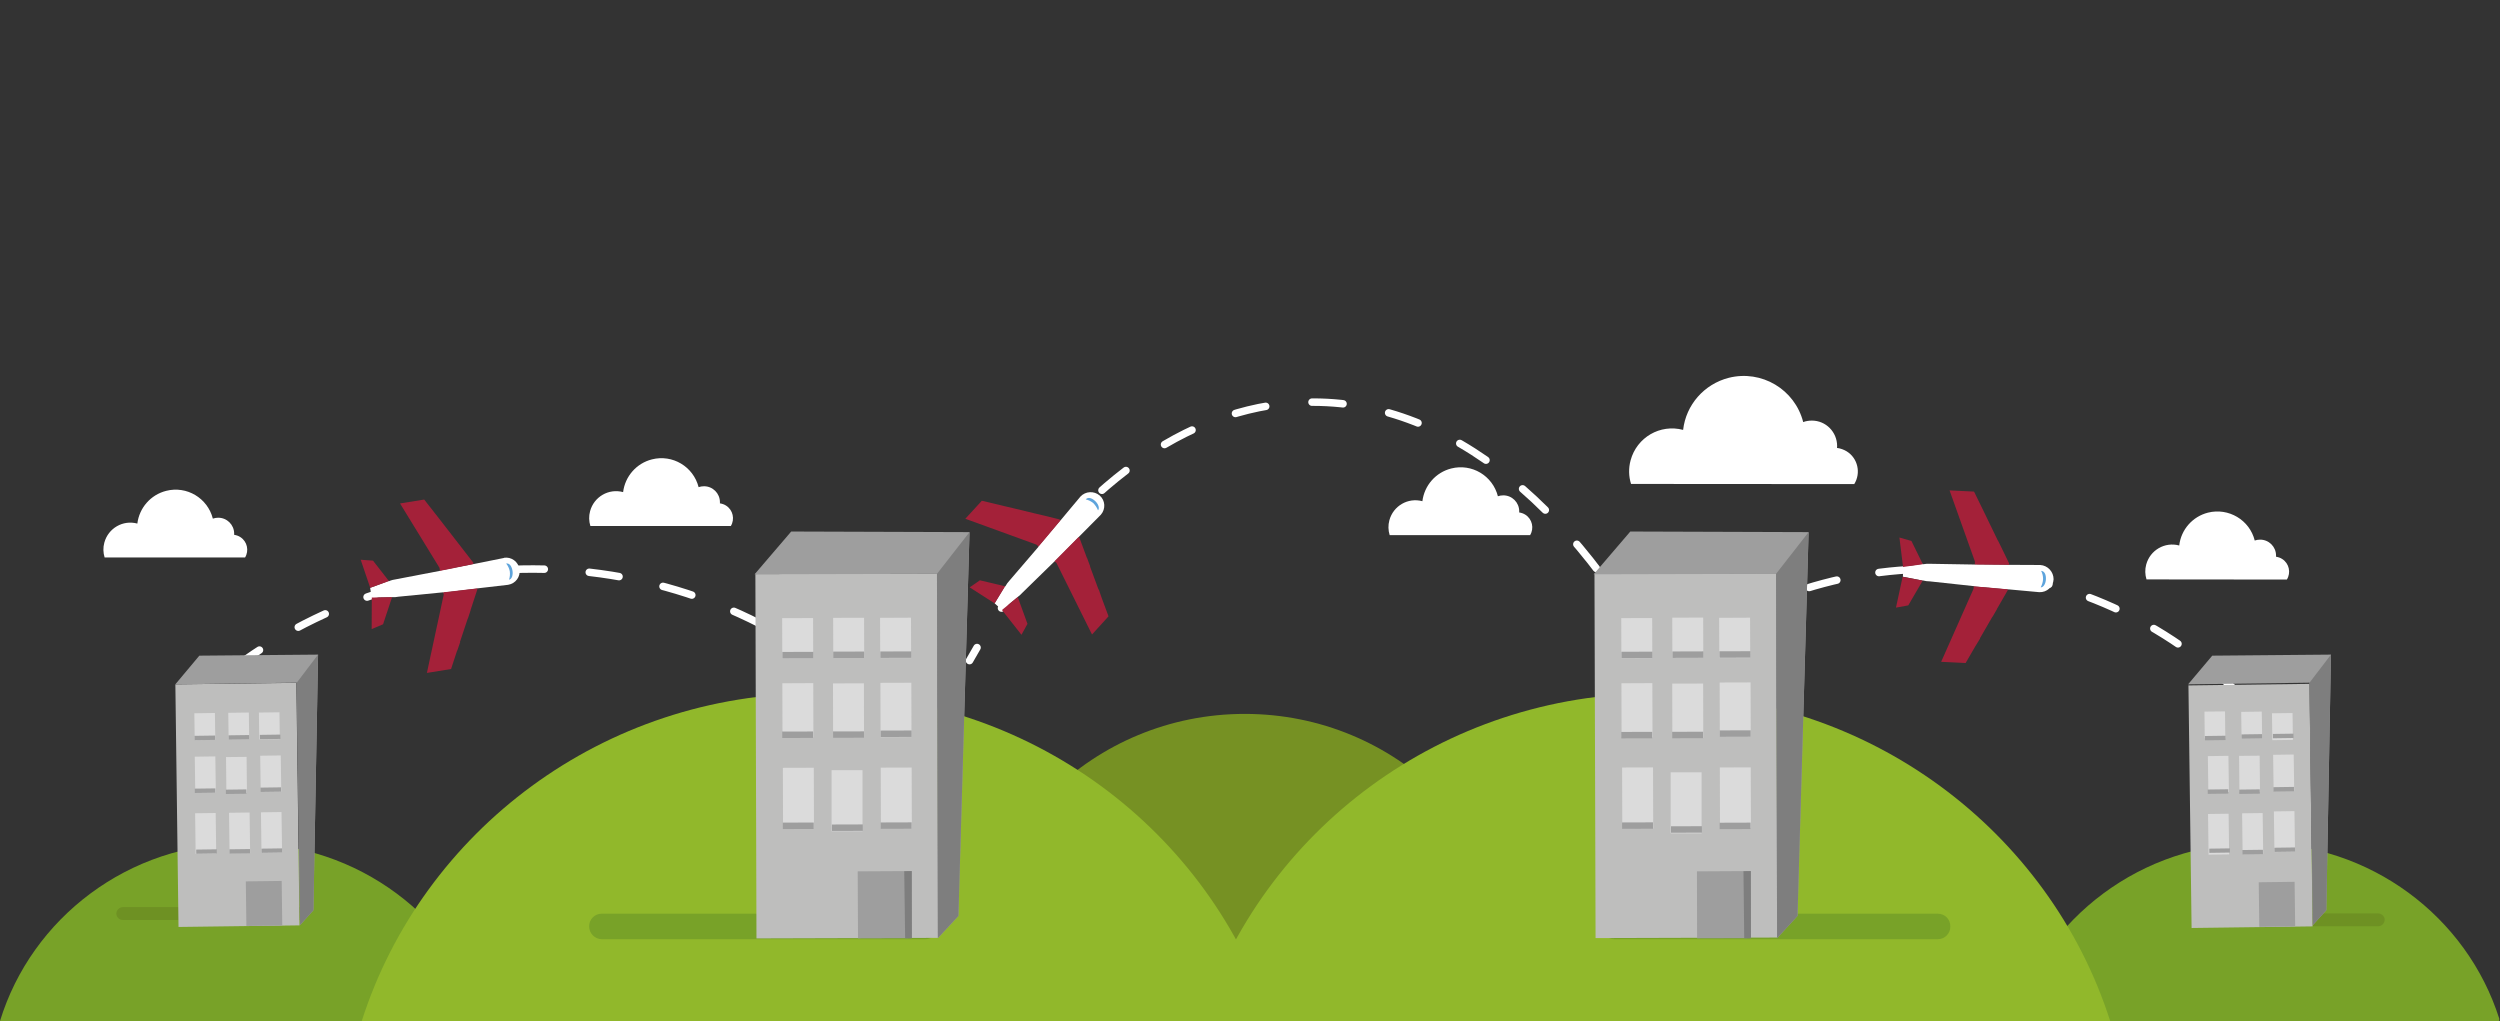 <?xml version="1.0" encoding="iso-8859-1"?>
<!-- Generator: Adobe Illustrator 21.1.0, SVG Export Plug-In . SVG Version: 6.00 Build 0)  -->
<svg version="1.1" id="Capa_1" xmlns="http://www.w3.org/2000/svg" xmlns:xlink="http://www.w3.org/1999/xlink" x="0px" y="0px"
	 viewBox="0 0 1665.5 680.2" style="enable-background:new 0 0 1665.5 680.2;" xml:space="preserve">
<rect x="0" y="0" width="1665.5" height="680.2" fill="#333333" stroke="none"/>
<title>edificios-aviones-nubes-lineas</title>
<g id="Capa_2">
	<g id="Capa_1-2">
		<path style="fill:#FFFFFF;" d="M1235.3,322.5c4.6-7.4,2.4-17.2-5-21.8c-2-1.2-4.2-2-6.5-2.3c0-0.4,0.1-0.8,0.1-1.2
			c0-9.4-7.5-17-16.8-17c-2,0-4,0.3-5.8,1c-5.6-21.8-27.7-35-49.6-29.5c-16.4,4.2-28.5,18-30.4,34.7c-15.3-4.1-30.9,5-35,20.3
			c-1.4,5.2-1.3,10.6,0.3,15.7L1235.3,322.5z"/>
		<path style="fill:#FFFFFF;" d="M1019.3,356.6c2.9-4.6,1.5-10.8-3.1-13.7c-1.2-0.8-2.7-1.3-4.1-1.5c0-0.3,0-0.5,0-0.8
			c0-5.9-4.8-10.6-10.6-10.6c-1.2,0-2.5,0.2-3.6,0.6c-3.5-13.7-17.4-22-31.1-18.5c-10.3,2.6-17.9,11.3-19.2,21.8
			c-9.6-2.6-19.4,3.1-22,12.7c-0.9,3.3-0.8,6.7,0.2,9.9h93.5V356.6z"/>
		<path style="fill:#FFFFFF;" d="M486.815,350.537c2.9-4.6,1.5-10.8-3.1-13.7c-1.2-0.8-2.7-1.3-4.1-1.5c0-0.3,0-0.5,0-0.8
			c0-5.9-4.8-10.6-10.6-10.6c-1.2,0-2.5,0.2-3.6,0.6c-3.5-13.7-17.4-22-31.1-18.5c-10.3,2.6-17.9,11.3-19.2,21.8
			c-9.6-2.6-19.4,3.1-22,12.7c-0.9,3.3-0.8,6.7,0.2,9.9h93.5V350.537z"/>
		<path style="fill:#FFFFFF;" d="M163.202,371.5c2.9-4.6,1.5-10.8-3.1-13.7c-1.2-0.8-2.7-1.3-4.1-1.5c0-0.3,0-0.5,0-0.8
			c0-5.9-4.8-10.6-10.6-10.6c-1.2,0-2.5,0.2-3.6,0.6c-3.5-13.7-17.4-22-31.1-18.5c-10.3,2.6-17.9,11.3-19.2,21.8
			c-9.6-2.6-19.4,3.1-22,12.7c-0.9,3.3-0.8,6.7,0.2,9.9h93.5V371.5z"/>
		<path style="fill:#FFFFFF;" d="M1523.5,386.1c2.9-4.6,1.5-10.8-3.1-13.7c-1.2-0.8-2.7-1.3-4.1-1.5c0-0.3,0-0.5,0-0.8
			c0-5.9-4.8-10.6-10.6-10.6c-1.2,0-2.5,0.2-3.6,0.6c-3.4-13.7-17.4-22-31.1-18.6c-10.3,2.6-18,11.3-19.2,21.9
			c-9.6-2.6-19.4,3.1-22,12.7c-0.9,3.3-0.8,6.7,0.2,9.9L1523.5,386.1z"/>
		<g>
			<g>
				<defs>
					<rect id="SVGID_1_" x="-25.5" y="489.6" width="378.7" height="195.6"/>
				</defs>
				<clipPath id="SVGID_2_">
					<use xlink:href="#SVGID_1_"  style="overflow:visible;"/>
				</clipPath>
				<g style="clip-path:url(#SVGID_2_);">
					<path style="fill:#78A228;" d="M324.5,680.2c-21-68.6-85.7-118.5-162.3-118.5S21,611.7,0,680.2H324.5z"/>
				</g>
			</g>
		</g>
		
			<path style="fill:none;stroke:#FFFFFF;stroke-width:5;stroke-linecap:round;stroke-miterlimit:10;stroke-dasharray:20.03,30.04;" d="
			M156.4,444.5c136.2-100.8,326.4-83.4,441.9,40.5"/>
		<path style="fill:none;stroke:#FFFFFF;stroke-width:5;stroke-linecap:round;stroke-miterlimit:10;" d="M608.2,496.2
			c2.2,2.5,4.3,5.1,6.4,7.7"/>
		<g>
			<g>
				<defs>
					<rect id="SVGID_3_" x="1315.5" y="489.6" width="378.7" height="195.6"/>
				</defs>
				<clipPath id="SVGID_4_">
					<use xlink:href="#SVGID_3_"  style="overflow:visible;"/>
				</clipPath>
				<g style="clip-path:url(#SVGID_4_);">
					<path style="fill:#78A228;" d="M1665,678.625c-21.503-67.785-85.789-116.925-161.8-116.925c-76.6,0-141.3,50-162.3,118.5H1665
						V678.625z"/>
				</g>
			</g>
		</g>
		<path style="fill:#6E9123;" d="M1588.7,612.8c-0.1,2.4-2.1,4.3-4.5,4.3h-118.3c-2.4,0.1-4.5-1.8-4.5-4.3l0,0
			c0.1-2.4,2.1-4.3,4.5-4.3h118.3C1586.6,608.5,1588.7,610.4,1588.7,612.8L1588.7,612.8z"/>
		<path style="fill:#FFFFFF;" d="M335.8,371.7l-20.4,4.1v-0.1l-22.3,4.4v0.1v0.1l-29.2,5.6c-1.6,0.2-3.2,0.6-4.8,1.3l-0.2-0.2
			l-12.3,4.6l1,6.5l13.5-0.2v-0.1c1.5,0.1,3,0,4.5-0.3l29.6-2.9v0.2l22.6-2.7V392l20.7-2.4c5-0.8,8.4-5.4,7.6-10.4
			s-5.4-8.4-10.4-7.6l0,0L335.8,371.7z"/>
		<polygon style="fill:#A42139;" points="304.8,361.3 296.5,350.6 296.5,350.6 292.7,345.7 292.7,345.7 282.6,332.8 266.5,335.4 
			292.8,378.3 293.1,380.3 315.4,375.8 315.2,374.7 308.6,366.2 308.6,366.2 		"/>
		<polygon style="fill:#A42139;" points="318,392 295.3,394.6 295.6,396.2 284.4,448.3 300.5,445.7 304.5,433.5 304.6,433.5 
			306.6,427.7 306.5,427.7 306.4,427.7 311.6,412.1 311.7,412.1 313.6,406.3 313.5,406.4 318,392.7 		"/>
		<polygon style="fill:#A42139;" points="248.5,373.5 240.3,372.9 246.6,391.5 246.6,391.6 259.1,387.1 		"/>
		<polygon style="fill:#A42139;" points="247.7,398.2 247.6,419.1 255.2,415.9 261.2,397.8 247.6,398.1 		"/>
		<path style="fill:#5EA4DC;" d="M339.1,386.2c2-0.3,2.8-3.4,2.3-6.1s-1.9-5.1-4.2-4.7c1.2,1.5,2,3.2,2.4,5.1
			C339.9,382.4,339.7,384.4,339.1,386.2z"/>
		<path style="fill:none;stroke:#FFFFFF;stroke-width:5;stroke-linecap:round;stroke-miterlimit:10;" d="M645.9,440.1
			c1.6-2.9,3.3-5.8,5-8.7"/>
		
			<path style="fill:none;stroke:#FFFFFF;stroke-width:5;stroke-linecap:round;stroke-miterlimit:10;stroke-dasharray:20.69,31.03;" d="
			M667.2,405.1c56.9-85.9,129.1-137.2,207.6-137.2c99.4,0,188.6,82.3,249.6,212.8"/>
		<path style="fill:none;stroke:#FFFFFF;stroke-width:5;stroke-linecap:round;stroke-miterlimit:10;" d="M1130.8,494.7
			c1.3,3,2.7,6.1,4,9.2"/>
		<path style="fill:#FFFFFF;" d="M719.8,330.8l-13.3,15.9l-0.1-0.1L691.7,364l0.1,0.1l0.1,0.1l-19.3,22.5c-1.1,1.2-2.1,2.5-2.9,4
			l-0.3-0.1l-6.8,11.3l4.9,4.5l10.5-8.6v-0.1c1.2-0.9,2.3-1.9,3.3-3l21.3-20.8l0.2,0.1l16-16.2l-0.1-0.1l14.7-14.8
			c3.3-3.8,3-9.5-0.8-12.8C728.8,326.9,723.2,327.2,719.8,330.8L719.8,330.8z"/>
		<polygon style="fill:#A42139;" points="689.2,342 676,338.8 676,338.8 670,337.4 670,337.4 654.1,333.6 643.1,345.6 690.4,362.8 
			691.9,364.1 706.5,346.7 705.7,346 695.2,343.4 695.2,343.4 		"/>
		<polygon style="fill:#A42139;" points="718.6,357.7 702.5,373.9 703.8,375 727.5,422.7 738.5,410.6 734,398.5 734,398.5 
			732,392.7 731.9,392.8 731.9,392.9 726.2,377.5 726.3,377.4 724.2,371.7 724.1,371.7 719.1,358.2 		"/>
		<polygon style="fill:#A42139;" points="652.8,386.6 646,391.3 662.5,401.9 662.6,402 669.6,390.6 		"/>
		<polygon style="fill:#A42139;" points="667.6,406.5 680.5,422.9 684.5,415.6 678,397.7 667.5,406.4 		"/>
		<path style="fill:#5EA4DC;" d="M731.5,340c1.3-1.5,0.1-4.4-2-6.3s-4.6-2.8-6.2-1c1.9,0.4,3.6,1.3,5.1,2.5
			C729.7,336.6,730.8,338.2,731.5,340z"/>
		<path style="fill:none;stroke:#FFFFFF;stroke-width:5;stroke-linecap:round;stroke-miterlimit:10;" d="M1090.8,457.9
			c2.4-2.3,4.9-4.5,7.4-6.8"/>
		
			<path style="fill:none;stroke:#FFFFFF;stroke-width:5;stroke-linecap:round;stroke-miterlimit:10;stroke-dasharray:19.03,28.55;" d="
			M1120.4,433.4c117-84.3,278.3-69.1,377.6,35.5"/>
		<path style="fill:none;stroke:#FFFFFF;stroke-width:5;stroke-linecap:round;stroke-miterlimit:10;" d="M1507.6,479.4
			c2.2,2.5,4.3,5.1,6.4,7.7"/>
		<path style="fill:#FFFFFF;" d="M1359.2,376.4l-20.8-0.1v-0.1l-22.7-0.3v0.2l-29.7-0.5c-1.6-0.1-3.3,0-4.9,0.3l-0.1-0.3l-13,2
			l-0.3,6.6l13.3,2.6l0.1-0.1c1.5,0.4,3,0.6,4.5,0.6l29.6,3.2v0.2l22.7,2v-0.1l20.7,1.9c5,0.2,9.3-3.6,9.5-8.6
			C1368.1,380.9,1364.2,376.7,1359.2,376.4L1359.2,376.4z"/>
		<polygon style="fill:#A42139;" points="1330.9,360 1325,347.8 1325,347.8 1322.3,342.2 1322.3,342.2 1315.1,327.5 1298.8,326.7 
			1315.7,374.1 1315.6,376.1 1338.4,376.3 1338.4,375.2 1333.7,365.5 1333.7,365.5 1331,360 		"/>
		<polygon style="fill:#A42139;" points="1337.6,392.6 1314.9,390.6 1314.8,392.2 1293.2,440.9 1309.5,441.7 1316,430.5 1316,430.5 
			1319.2,425.3 1319,425.3 1319,425.3 1327.2,411.1 1327.3,411.1 1330.4,405.8 1330.3,405.8 1337.5,393.3 		"/>
		<polygon style="fill:#A42139;" points="1273.4,360.4 1265.4,358.1 1267.8,377.6 1267.8,377.7 1281,375.9 		"/>
		<polygon style="fill:#A42139;" points="1267.5,384.4 1263.1,404.8 1271.3,403.3 1280.9,386.8 1267.5,384.3 		"/>
		<path style="fill:#5EA4DC;" d="M1359.5,391.3c2,0.1,3.4-2.7,3.5-5.5s-0.8-5.3-3.2-5.5c0.9,1.7,1.3,3.6,1.3,5.5
			C1361,387.7,1360.4,389.6,1359.5,391.3z"/>
		<path style="fill:#769123;" d="M1010.1,680.2c1.2-8.3,1.8-16.7,1.8-25.1c0-99.1-81.8-179.5-182.6-179.5S646.7,556,646.7,655.1
			c0,8.4,0.6,16.8,1.8,25.1L1010.1,680.2L1010.1,680.2z"/>
		
			<rect x="1459.086" y="455.395" transform="matrix(1 -0.013 0.013 1 -7.07 20.198)" style="fill:#BEBEBD;" width="80.599" height="161.598"/>
		
			<rect x="1468.627" y="473.977" transform="matrix(1 -0.01 0.01 1 -4.755 14.779)" style="fill:#DBDBDB;" width="13.699" height="17.899"/>
		
			<rect x="1492.889" y="474.697" transform="matrix(1 -0.014 0.014 1 -6.445 20.461)" style="fill:#DBDBDB;" width="13.7" height="17.9"/>
		
			<rect x="1513.785" y="474.395" transform="matrix(1 -0.013 0.013 1 -6.358 20.479)" style="fill:#DBDBDB;" width="13.7" height="17.9"/>
		
			<rect x="1468.693" y="490.498" transform="matrix(1 -0.014 0.014 1 -6.643 20.391)" style="fill:#9E9E9E;" width="13.7" height="2.9"/>
		
			<rect x="1492.989" y="489.697" transform="matrix(1 -0.014 0.014 1 -6.547 20.463)" style="fill:#9E9E9E;" width="13.7" height="2.9"/>
		
			<rect x="1513.889" y="489.396" transform="matrix(1 -0.014 0.014 1 -6.541 20.748)" style="fill:#9E9E9E;" width="13.7" height="2.9"/>
		
			<rect x="1470.792" y="503.897" transform="matrix(1 -0.014 0.014 1 -6.973 20.422)" style="fill:#DBDBDB;" width="13.7" height="24.1"/>
		
			<rect x="1491.725" y="503.475" transform="matrix(1 -0.01 0.01 1 -5.08 15.011)" style="fill:#DBDBDB;" width="13.699" height="24.099"/>
		
			<rect x="1514.188" y="503.296" transform="matrix(1 -0.014 0.014 1 -6.875 20.754)" style="fill:#DBDBDB;" width="13.7" height="24.1"/>
		
			<rect x="1470.887" y="525.195" transform="matrix(1 -0.013 0.013 1 -6.944 19.907)" style="fill:#9E9E9E;" width="13.7" height="2.9"/>
		
			<rect x="1491.782" y="525.494" transform="matrix(1 -0.013 0.013 1 -6.858 19.925)" style="fill:#9E9E9E;" width="13.7" height="2.9"/>
		
			<rect x="1514.293" y="524.598" transform="matrix(1 -0.014 0.014 1 -7.108 21.023)" style="fill:#9E9E9E;" width="13.7" height="2.9"/>
		
			<rect x="1471.285" y="541.495" transform="matrix(1 -0.013 0.013 1 -7.326 19.914)" style="fill:#DBDBDB;" width="13.7" height="27.1"/>
		
			<rect x="1493.883" y="541.293" transform="matrix(1 -0.013 0.013 1 -7.228 19.955)" style="fill:#DBDBDB;" width="13.7" height="27.1"/>
		
			<rect x="1514.689" y="540.997" transform="matrix(1 -0.014 0.014 1 -7.408 20.765)" style="fill:#DBDBDB;" width="13.7" height="27.1"/>
		
			<rect x="1471.489" y="565.796" transform="matrix(1 -0.014 0.014 1 -7.584 20.178)" style="fill:#9E9E9E;" width="13.7" height="2.8"/>
		
			<rect x="1493.986" y="565.495" transform="matrix(1 -0.013 0.013 1 -7.484 20.221)" style="fill:#9E9E9E;" width="13.7" height="2.9"/>
		
			<rect x="1514.888" y="565.196" transform="matrix(1 -0.014 0.014 1 -7.572 20.768)" style="fill:#9E9E9E;" width="13.7" height="2.8"/>
		
			<rect x="1505.085" y="586.895" transform="matrix(1 -0.013 0.013 1 -7.95 20.441)" style="fill:#9E9E9E;" width="23.9" height="29.7"/>
		<polygon style="fill:#9E9E9E;" points="1457.7,455.9 1538.6,454.8 1540.8,616.3 1549.8,606.4 1552.9,436.1 1473.8,436.8 		"/>
		<polygon style="fill:#7E7E7E;" points="1540.8,616.3 1549.8,606.4 1552.9,436.1 1538.6,454.8 		"/>
		<g>
			<g>
				<defs>
					<rect id="SVGID_5_" x="199.7" y="318.9" width="725.3" height="366.3"/>
				</defs>
				<clipPath id="SVGID_6_">
					<use xlink:href="#SVGID_5_"  style="overflow:visible;"/>
				</clipPath>
				<g style="clip-path:url(#SVGID_6_);">
					<path style="fill:#91B82B;" d="M846.8,680.2C806.3,553.7,686,461.9,543.9,461.9S281.5,553.7,241,680.2H846.8z"/>
				</g>
			</g>
		</g>
		<path style="fill:#78A228;" d="M624.8,617.2c0.1,4.6-3.6,8.5-8.3,8.5H400.8c-4.6-0.1-8.3-3.9-8.3-8.5l0,0
			c-0.1-4.6,3.6-8.5,8.3-8.5l0,0h215.7C621.2,608.7,624.9,612.5,624.8,617.2L624.8,617.2L624.8,617.2z"/>
		
			<rect x="503.402" y="382.501" transform="matrix(1 -0.003 0.003 1 -1.317 1.478)" style="fill:#BEBEBD;" width="121.1" height="242.701"/>
		
			<rect x="521.102" y="411.802" transform="matrix(1 -0.003 0.003 1 -1.259 1.579)" style="fill:#DBDBDB;" width="20.6" height="26.8"/>
		
			<rect x="555.002" y="411.702" transform="matrix(1 -0.003 0.003 1 -1.185 1.58)" style="fill:#DBDBDB;" width="20.6" height="26.8"/>
		<polygon style="fill:#DBDBDB;" points="607,438.4 586.4,438.4 586.3,411.6 606.9,411.5 		"/>
		
			<rect x="521.202" y="434.302" transform="matrix(1 -0.003 0.003 1 -1.293 1.579)" style="fill:#9E9E9E;" width="20.6" height="4.3"/>
		
			<rect x="555.002" y="434.202" transform="matrix(1 -0.003 0.003 1 -1.216 1.58)" style="fill:#9E9E9E;" width="20.6" height="4.3"/>
		
			<rect x="586.402" y="434.102" transform="matrix(1 -0.003 0.003 1 -1.216 1.668)" style="fill:#9E9E9E;" width="20.6" height="4.3"/>
		<polygon style="fill:#DBDBDB;" points="541.9,491.3 521.3,491.4 521.2,455.2 541.8,455.1 		"/>
		
			<rect x="555.101" y="455.101" transform="matrix(1 -0.002 0.002 1 -1.072 1.284)" style="fill:#DBDBDB;" width="20.6" height="36.2"/>
		
			<rect x="586.402" y="455.102" transform="matrix(1 -0.003 0.003 1 -1.237 1.564)" style="fill:#DBDBDB;" width="20.6" height="36.2"/>
		
			<rect x="521.302" y="487.101" transform="matrix(1 -0.002 0.002 1 -1.194 1.3)" style="fill:#9E9E9E;" width="20.6" height="4.3"/>
		
			<rect x="555.202" y="487.001" transform="matrix(1 -0.002 0.002 1 -1.194 1.383)" style="fill:#9E9E9E;" width="20.6" height="4.3"/>
		
			<rect x="586.502" y="486.902" transform="matrix(1 -0.003 0.003 1 -1.278 1.564)" style="fill:#9E9E9E;" width="20.6" height="4.3"/>
		
			<rect x="521.402" y="511.702" transform="matrix(1 -0.003 0.003 1 -1.391 1.394)" style="fill:#DBDBDB;" width="20.6" height="40.7"/>
		<rect x="554" y="513.1" style="fill:#DBDBDB;" width="20.6" height="40.7"/>
		
			<rect x="586.602" y="511.602" transform="matrix(1 -0.003 0.003 1 -1.391 1.565)" style="fill:#DBDBDB;" width="20.6" height="40.7"/>
		
			<rect x="521.402" y="548.102" transform="matrix(1 -0.003 0.003 1 -1.534 1.487)" style="fill:#9E9E9E;" width="20.6" height="4.3"/>
		
			<rect x="554" y="549.473" transform="matrix(1 -0.003 0.003 1 -1.442 1.479)" style="fill:#9E9E9E;" width="20.6" height="4.3"/>
		
			<rect x="586.703" y="547.902" transform="matrix(1 -0.003 0.003 1 -1.629 1.774)" style="fill:#9E9E9E;" width="20.6" height="4.3"/>
		<polygon style="fill:#9E9E9E;" points="607.5,625 571.6,625.1 571.4,580.5 607.4,580.3 		"/>
		<polygon style="fill:#9E9E9E;" points="502.7,382.6 624.2,382.3 624.8,625 638.5,610.2 645.9,354.5 527.1,354.1 		"/>
		<polygon style="fill:#7E7E7E;" points="624.8,625 638.5,610.2 645.9,354.5 624.2,382.3 		"/>
		<polygon style="fill:#7E7E7E;" points="603,625.1 602.4,580.4 607.4,580.3 607.5,625 		"/>
		<g>
			<g>
				<defs>
					<rect id="SVGID_7_" x="758.7" y="318.9" width="725.3" height="366.3"/>
				</defs>
				<clipPath id="SVGID_8_">
					<use xlink:href="#SVGID_7_"  style="overflow:visible;"/>
				</clipPath>
				<g style="clip-path:url(#SVGID_8_);">
					<path style="fill:#91B82B;" d="M1405.8,680.2c-40.5-126.5-160.8-218.3-302.9-218.3S840.5,553.7,800,680.2H1405.8z"/>
				</g>
			</g>
		</g>
		<path style="fill:#78A228;" d="M1299.3,617.2c0.1,4.6-3.6,8.5-8.3,8.5h-215.7c-4.6-0.1-8.3-3.9-8.3-8.5l0,0
			c-0.1-4.6,3.6-8.5,8.3-8.5l0,0H1291C1295.7,608.7,1299.4,612.5,1299.3,617.2L1299.3,617.2z"/>
		
			<rect x="1062.404" y="382.501" transform="matrix(1 -0.003 0.003 1 -1.315 2.942)" style="fill:#BEBEBD;" width="121.1" height="242.701"/>
		
			<rect x="1080.105" y="411.802" transform="matrix(1 -0.003 0.003 1 -1.257 3.237)" style="fill:#DBDBDB;" width="20.6" height="26.8"/>
		
			<rect x="1114.004" y="411.702" transform="matrix(1 -0.003 0.003 1 -1.183 3.141)" style="fill:#DBDBDB;" width="20.6" height="26.8"/>
		<polygon style="fill:#DBDBDB;" points="1166,438.4 1145.4,438.4 1145.3,411.6 1165.9,411.5 		"/>
		
			<rect x="1080.205" y="434.202" transform="matrix(1 -0.003 0.003 1 -1.29 3.237)" style="fill:#9E9E9E;" width="20.6" height="4.3"/>
		
			<rect x="1114.104" y="434.202" transform="matrix(1 -0.003 0.003 1 -1.214 3.142)" style="fill:#9E9E9E;" width="20.6" height="4.3"/>
		
			<rect x="1145.405" y="434.102" transform="matrix(1 -0.003 0.003 1 -1.214 3.229)" style="fill:#9E9E9E;" width="20.6" height="4.3"/>
		<polygon style="fill:#DBDBDB;" points="1100.9,491.3 1080.3,491.4 1080.2,455.2 1100.8,455.1 		"/>
		
			<rect x="1114.203" y="455.101" transform="matrix(1 -0.002 0.002 1 -1.071 2.553)" style="fill:#DBDBDB;" width="20.6" height="36.2"/>
		
			<rect x="1145.504" y="455.101" transform="matrix(1 -0.003 0.003 1 -1.235 3.027)" style="fill:#DBDBDB;" width="20.6" height="36.2"/>
		
			<rect x="1080.303" y="487.101" transform="matrix(1 -0.002 0.002 1 -1.192 2.666)" style="fill:#9E9E9E;" width="20.6" height="4.3"/>
		
			<rect x="1114.203" y="487.002" transform="matrix(1 -0.002 0.002 1 -1.192 2.749)" style="fill:#9E9E9E;" width="20.6" height="4.3"/>
		
			<rect x="1145.504" y="487.002" transform="matrix(1 -0.003 0.003 1 -1.277 3.027)" style="fill:#9E9E9E;" width="20.6" height="4.3"/>
		
			<rect x="1080.504" y="511.702" transform="matrix(1 -0.003 0.003 1 -1.389 2.857)" style="fill:#DBDBDB;" width="20.6" height="40.7"/>
		<rect x="1113" y="514.5" style="fill:#DBDBDB;" width="20.6" height="40.7"/>
		
			<rect x="1145.604" y="511.702" transform="matrix(1 -0.003 0.003 1 -1.389 3.028)" style="fill:#DBDBDB;" width="20.6" height="40.7"/>
		
			<rect x="1080.504" y="548.102" transform="matrix(1 -0.003 0.003 1 -1.532 3.048)" style="fill:#9E9E9E;" width="20.6" height="4.3"/>
		
			<rect x="1113" y="550.873" transform="matrix(1 -0.003 0.003 1 -1.444 2.943)" style="fill:#9E9E9E;" width="20.6" height="4.3"/>
		
			<rect x="1145.604" y="548.098" transform="matrix(1 -0.003 0.003 1 -1.627 3.432)" style="fill:#9E9E9E;" width="20.6" height="4.3"/>
		<polygon style="fill:#9E9E9E;" points="1166.5,625 1130.6,625.1 1130.5,580.5 1166.4,580.3 		"/>
		<polygon style="fill:#9E9E9E;" points="1061.7,382.6 1183.2,382.3 1183.9,625 1197.5,610.2 1204.9,354.5 1086.1,354.1 		"/>
		<polygon style="fill:#7E7E7E;" points="1183.9,625 1197.5,610.2 1204.9,354.5 1183.2,382.3 		"/>
		<polygon style="fill:#7E7E7E;" points="1162,625.1 1161.5,580.4 1166.4,580.3 1166.5,625 		"/>
		<path style="fill:#6E9123;" d="M204.8,608.6c-0.1,2.4-2.1,4.3-4.5,4.3H82c-2.4,0.1-4.5-1.8-4.5-4.3l0,0c0.1-2.4,2.1-4.3,4.5-4.3
			h118.3C202.7,604.3,204.7,606.2,204.8,608.6L204.8,608.6z"/>
		<g>
			<path style="fill:none;stroke:#FFFFFF;stroke-width:5;stroke-linecap:round;stroke-miterlimit:10;" d="M125.7,470.2
				c2.4-2.3,4.9-4.5,7.4-6.8"/>
			
				<rect x="118.098" y="455.296" transform="matrix(1 -0.013 0.013 1 -7.19 2.177)" style="fill:#BEBEBD;" width="80.599" height="161.598"/>
			
				<rect x="129.4" y="475.097" transform="matrix(1 -0.014 0.014 1 -6.577 1.9)" style="fill:#DBDBDB;" width="13.7" height="17.9"/>
			
				<rect x="151.999" y="474.796" transform="matrix(1 -0.014 0.014 1 -6.571 2.207)" style="fill:#DBDBDB;" width="13.7" height="17.9"/>
			
				<rect x="172.799" y="474.496" transform="matrix(1 -0.013 0.013 1 -6.481 2.458)" style="fill:#DBDBDB;" width="13.7" height="17.9"/>
			
				<rect x="129.5" y="490.098" transform="matrix(1 -0.014 0.014 1 -6.764 1.927)" style="fill:#9E9E9E;" width="13.7" height="2.9"/>
			
				<rect x="152.099" y="489.796" transform="matrix(1 -0.014 0.014 1 -6.673 2.209)" style="fill:#9E9E9E;" width="13.7" height="2.9"/>
			
				<rect x="172.899" y="489.497" transform="matrix(1 -0.014 0.014 1 -6.667 2.493)" style="fill:#9E9E9E;" width="13.7" height="2.9"/>
			
				<rect x="129.799" y="503.998" transform="matrix(1 -0.014 0.014 1 -7.102 1.933)" style="fill:#DBDBDB;" width="13.7" height="24.1"/>
			
				<rect x="150.692" y="504.275" transform="matrix(1 -0.01 0.01 1 -5.155 1.601)" style="fill:#DBDBDB;" width="13.699" height="24.099"/>
			
				<rect x="173.299" y="503.396" transform="matrix(1 -0.014 0.014 1 -7 2.5)" style="fill:#DBDBDB;" width="13.7" height="24.1"/>
			
				<rect x="129.999" y="525.195" transform="matrix(1 -0.013 0.013 1 -7.065 1.887)" style="fill:#9E9E9E;" width="13.7" height="2.9"/>
			
				<rect x="150.598" y="525.893" transform="matrix(1 -0.013 0.013 1 -6.981 2.135)" style="fill:#9E9E9E;" width="13.7" height="2.9"/>
			
				<rect x="173.399" y="524.598" transform="matrix(1 -0.014 0.014 1 -7.236 2.535)" style="fill:#9E9E9E;" width="13.7" height="2.9"/>
			
				<rect x="130.398" y="541.595" transform="matrix(1 -0.013 0.013 1 -7.448 1.895)" style="fill:#DBDBDB;" width="13.7" height="27.1"/>
			
				<rect x="152.898" y="541.294" transform="matrix(1 -0.013 0.013 1 -7.346 2.168)" style="fill:#DBDBDB;" width="13.7" height="27.1"/>
			
				<rect x="173.799" y="541.096" transform="matrix(1 -0.014 0.014 1 -7.534 2.511)" style="fill:#DBDBDB;" width="13.7" height="27.1"/>
			
				<rect x="130.499" y="565.897" transform="matrix(1 -0.014 0.014 1 -7.71 1.922)" style="fill:#9E9E9E;" width="13.7" height="2.8"/>
			
				<rect x="153.099" y="565.595" transform="matrix(1 -0.013 0.013 1 -7.606 2.201)" style="fill:#9E9E9E;" width="13.7" height="2.9"/>
			
				<rect x="173.999" y="565.295" transform="matrix(1 -0.014 0.014 1 -7.698 2.514)" style="fill:#9E9E9E;" width="13.7" height="2.8"/>
			
				<rect x="164.198" y="586.895" transform="matrix(1 -0.013 0.013 1 -8.071 2.421)" style="fill:#9E9E9E;" width="23.9" height="29.7"/>
			<polygon style="fill:#9E9E9E;" points="116.8,455.9 197.7,454.8 199.9,616.3 208.8,606.4 211.9,436.1 132.8,436.8 			"/>
			<polygon style="fill:#7E7E7E;" points="199.9,616.3 208.8,606.4 211.9,436.1 197.7,454.8 			"/>
		</g>
	</g>
</g>
</svg>
